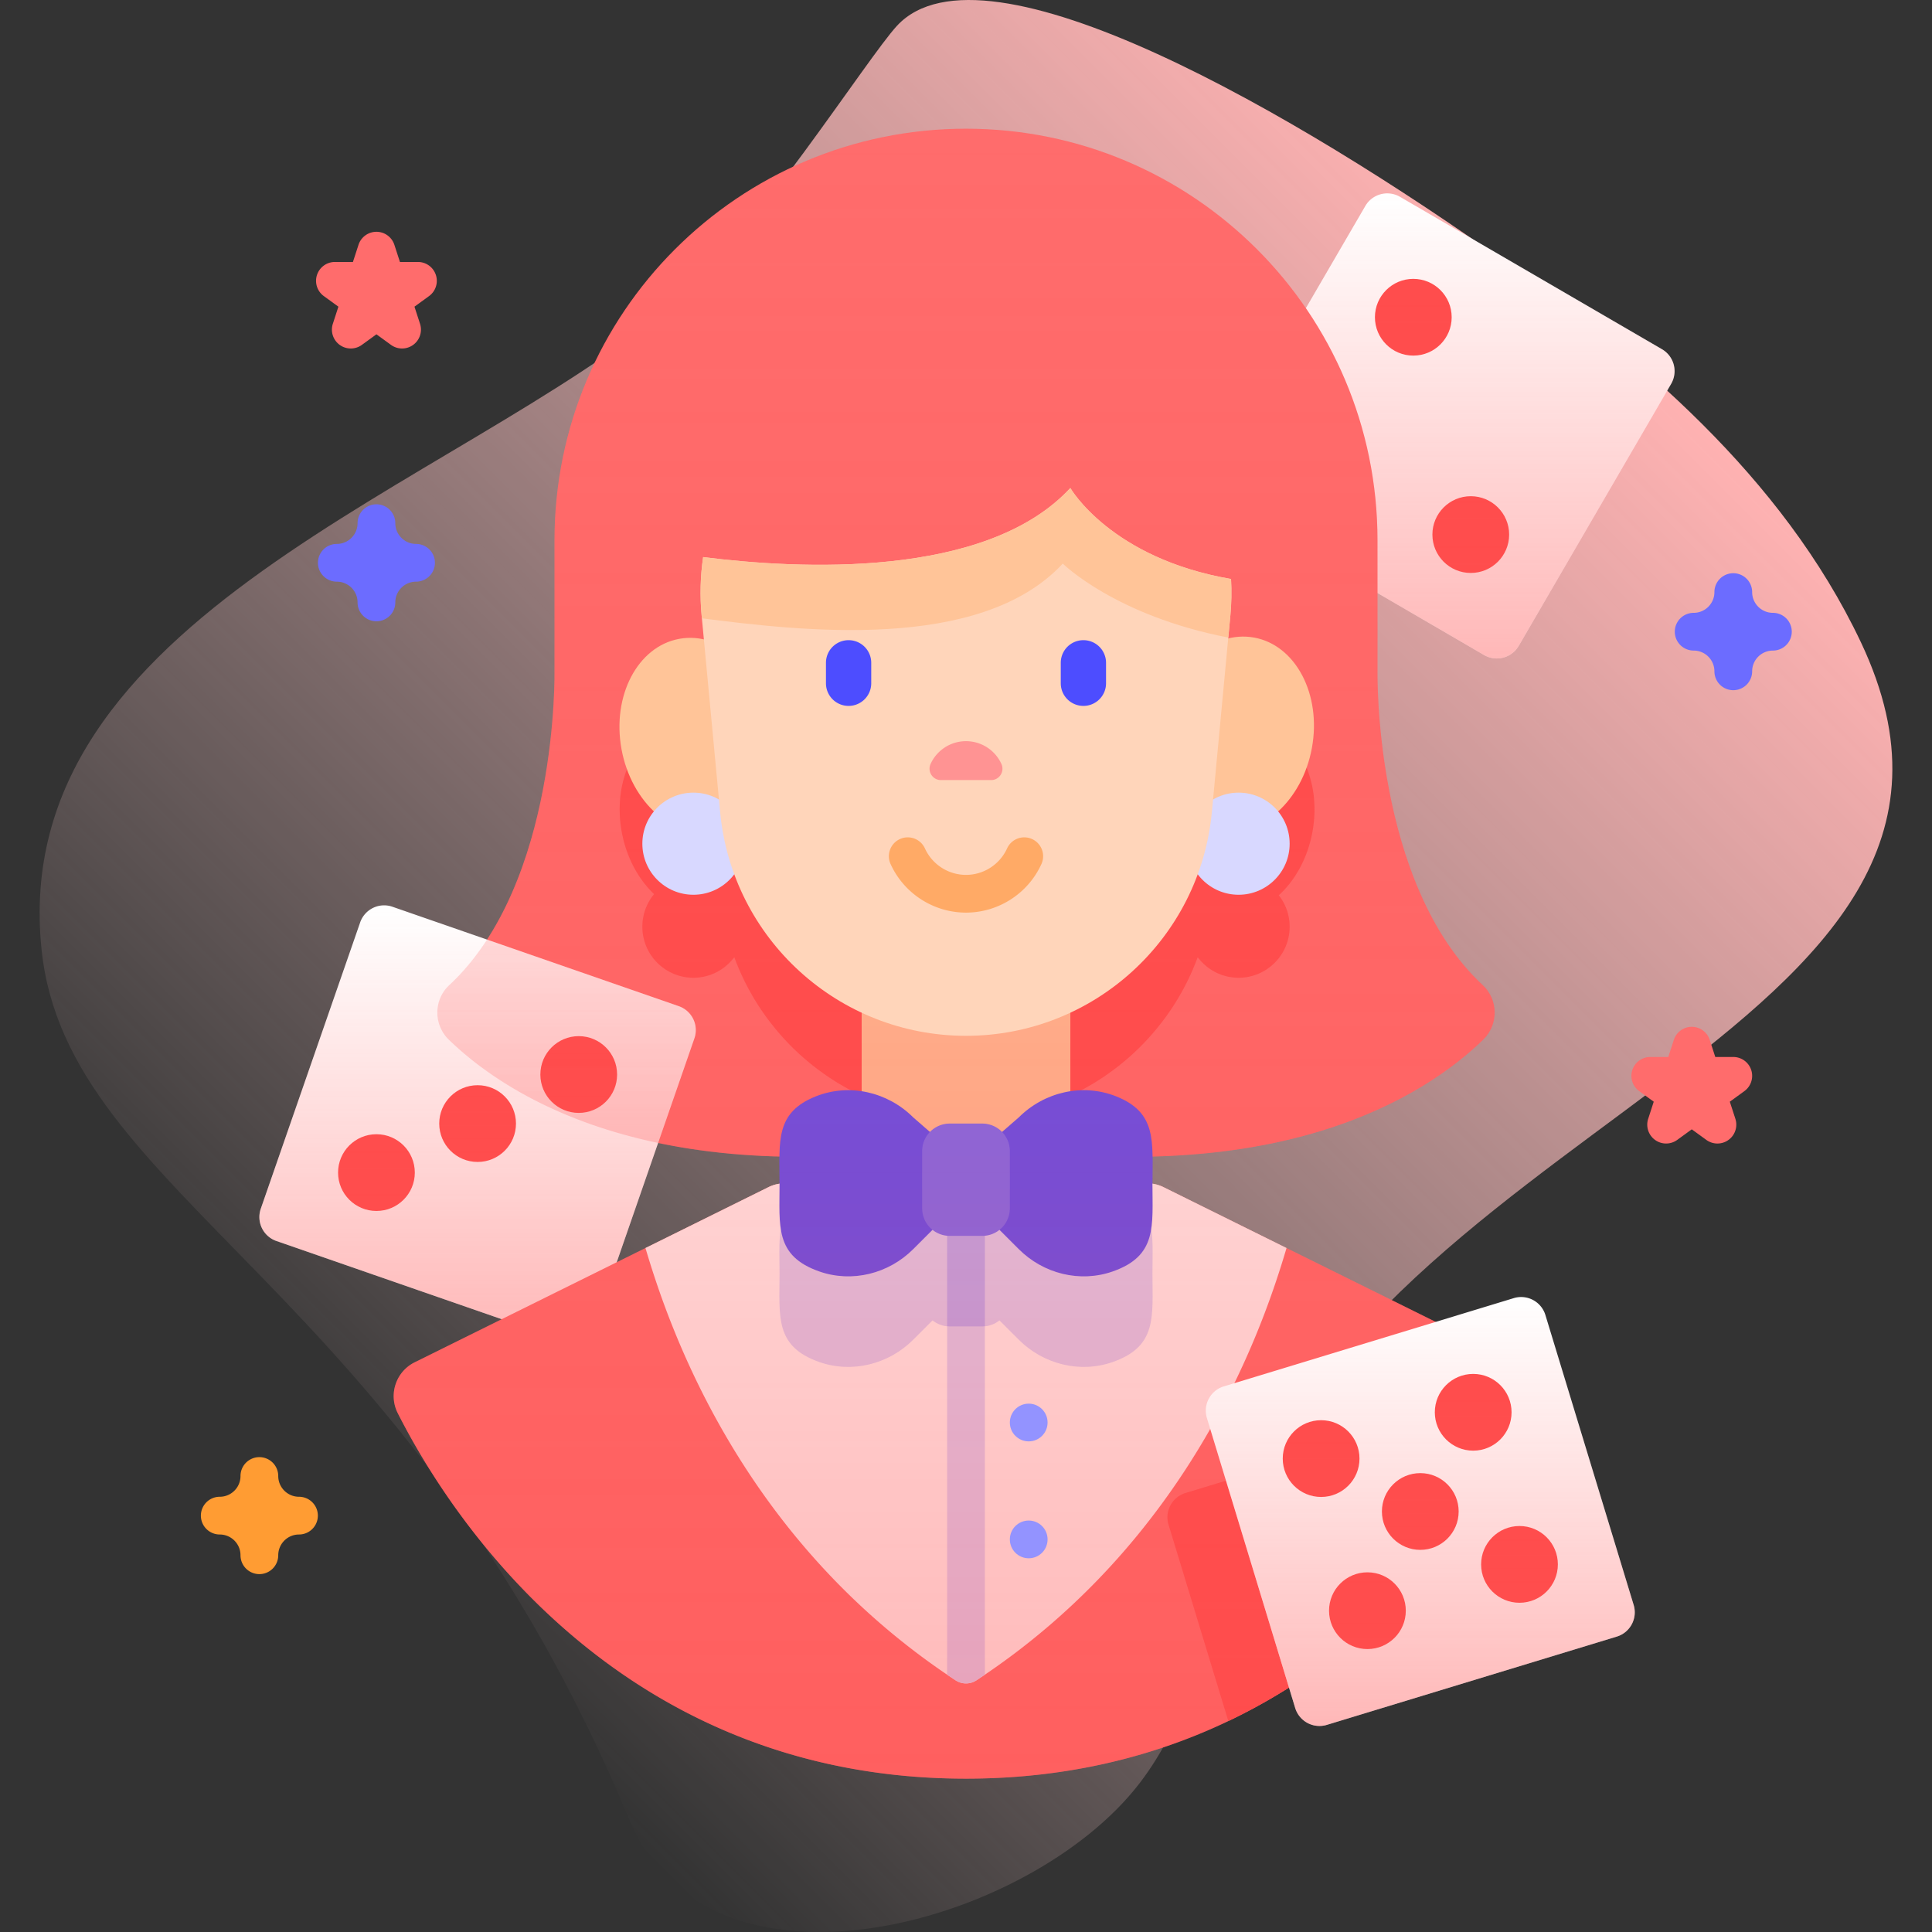 <svg height="512" width="512" xmlns="http://www.w3.org/2000/svg" xmlns:xlink="http://www.w3.org/1999/xlink"><rect width="100%" height="100%" fill="#333333" stroke="none"/><linearGradient id="b" gradientUnits="userSpaceOnUse" x1="87.5" x2="417.24" y1="408.26" y2="78.52"><stop offset="0" stop-color="#ffd8d8" stop-opacity="0"/><stop offset="1" stop-color="#ffb2b2"/></linearGradient><linearGradient id="a"><stop offset="0" stop-color="#ff4d4d" stop-opacity=".4"/><stop offset=".15" stop-color="#ff4d4d" stop-opacity=".34"/><stop offset="1" stop-color="#ff4d4d" stop-opacity="0"/></linearGradient><linearGradient id="c" gradientUnits="userSpaceOnUse" x1="382.15" x2="382.15" xlink:href="#a" y1="174.5" y2="51.24"/><linearGradient id="d" gradientUnits="userSpaceOnUse" x1="126.57" x2="126.57" xlink:href="#a" y1="355.59" y2="239.92"/><linearGradient id="e" gradientUnits="userSpaceOnUse" x1="256" x2="256" xlink:href="#a" y1="471.36" y2="34.11"/><linearGradient id="f" gradientUnits="userSpaceOnUse" x1="376.39" x2="376.39" xlink:href="#a" y1="457.4" y2="343.73"/><path d="M493.181 170.253c-21.002-44.404-59.852-76.379-94.3-100.835-54.175-38.461-137.942-87.665-161.172-62.583-7.819 8.442-37.915 55.876-58.814 73.491-58.66 49.439-177.099 82.796-167.883 171.3 6.87 65.975 96.565 88.324 156.005 231.114 21.104 50.698 105.843 27.731 134.958-10.134 12.405-16.133 17.478-36.678 22.626-56.366 31.089-118.906 218.166-141.147 168.58-245.987z" fill="url(#b)"/><path d="M442.87 101.728l-40.392 69.432a6.719 6.719 0 01-9.185 2.429l-69.432-40.392a6.718 6.718 0 01-2.429-9.184l40.394-69.426a6.718 6.718 0 019.184-2.429l69.431 40.386a6.717 6.717 0 012.429 9.184z" fill="#fff"/><circle cx="374.54" cy="84.07" fill="#ff4d4d" r="10.17"/><circle cx="389.77" cy="141.67" fill="#ff4d4d" r="10.17"/><path d="M442.87 101.728l-40.392 69.432a6.719 6.719 0 01-9.185 2.429l-69.432-40.392a6.718 6.718 0 01-2.429-9.184l40.394-69.426a6.718 6.718 0 019.184-2.429l69.431 40.386a6.717 6.717 0 012.429 9.184z" fill="url(#c)"/><path d="M365.052 177.67h-.002v-34.512c0-60.227-48.824-109.051-109.051-109.051-60.227 0-109.051 48.824-109.051 109.051v34.513s1.149 56.378-27.894 83.409c-4.169 3.88-4.199 10.471-.116 14.441 14.968 14.556 54.714 41.137 137.062 27.042 82.348 14.094 122.094-12.486 137.062-27.042 4.083-3.97 4.053-10.561-.116-14.441-29.043-27.032-27.894-83.41-27.894-83.41z" fill="#ff6c6c"/><path d="M347.81 220.476c2.591-14.13-4.252-27.224-15.282-29.247-2.384-.437-4.768-.319-7.068.274l.59-6.273c.174-1.862.261-3.708.279-5.54H185.666c.019 1.832.109 3.678.284 5.54l.578 6.138a16.265 16.265 0 00-6.482-.138c-11.031 2.022-17.873 15.117-15.282 29.247 1.238 6.752 4.408 12.513 8.582 16.474a13.474 13.474 0 00-3.116 8.636c0 7.473 6.058 13.53 13.53 13.53 4.439 0 8.366-2.147 10.833-5.449C203.856 278.842 228.014 296.5 256 296.5s52.144-17.658 61.408-42.833c2.467 3.302 6.394 5.449 10.833 5.449 7.473 0 13.53-6.058 13.53-13.53a13.46 13.46 0 00-2.878-8.324c4.339-3.967 7.646-9.855 8.917-16.786z" fill="#ff4d4d"/><path d="M228.349 247.786h55.302v67.168h-55.302z" fill="#ffc498"/><path d="M149.139 355.215l-75.886-26.339a6.717 6.717 0 01-4.143-8.549l26.339-75.886a6.717 6.717 0 018.549-4.143l75.88 26.342a6.717 6.717 0 014.143 8.549l-26.334 75.883a6.716 6.716 0 01-8.548 4.143z" fill="#fff"/><g fill="#ff4d4d"><circle cx="153.37" cy="284.76" r="10.17"/><circle cx="99.76" cy="310.75" r="10.17"/><circle cx="126.57" cy="297.76" r="10.17"/></g><path d="M149.139 355.215l-75.886-26.339a6.717 6.717 0 01-4.143-8.549l26.339-75.886a6.717 6.717 0 018.549-4.143l75.88 26.342a6.717 6.717 0 014.143 8.549l-26.334 75.883a6.716 6.716 0 01-8.548 4.143z" fill="url(#d)"/><path d="M406.59 374.503c-13.01 25.74-57.4 96.86-150.59 96.86s-137.57-71.12-150.59-96.86c-2.51-4.96-.49-11.01 4.49-13.48l93.72-46.4a9.92 9.92 0 014.44-1.04h95.88c1.54 0 3.06.35 4.44 1.04l93.72 46.4c4.98 2.47 7 8.52 4.49 13.48z" fill="#ff6c6c"/><path d="M401.524 383.817l-2.154-7.076a6.715 6.715 0 00-8.379-4.468l-76.844 23.394c-3.547 1.08-5.554 4.834-4.474 8.381l15.845 52.046c40.048-19.103 64.099-51.783 76.006-72.277z" fill="#ff4d4d"/><path d="M308.38 314.623a9.92 9.92 0 00-4.44-1.04h-95.88c-1.54 0-3.06.35-4.44 1.04l-32.562 16.121c6.624 22.424 25.955 77.634 82.164 114.551a5.053 5.053 0 005.557 0c56.209-36.917 75.54-92.127 82.164-114.551z" fill="#fff"/><path d="M251 443.806c.735.498 1.476.993 2.223 1.486a5.042 5.042 0 005.555 0 214.69 214.69 0 002.223-1.486V313.583h-10v130.223z" fill="#d8d8ff"/><path d="M305.41 337.573c0-11.03 1.26-18.72-9.65-23.04-.98-.39-1.97-.7-2.97-.95h-73.58c-1 .25-1.99.56-2.97.95-10.91 4.32-9.65 12.01-9.65 23.04 0 11.33-1.33 19.23 10.54 23.38 8.69 3.04 18.37.59 24.88-5.91l5.12-5.12c1.25 1 2.83 1.6 4.55 1.6h8.64c1.72 0 3.3-.6 4.55-1.6l5.12 5.12c6.51 6.5 16.19 8.95 24.88 5.91 11.87-4.15 10.54-12.05 10.54-23.38z" fill="#d8d8ff"/><path d="M251.68 351.523h8.64c.232 0 .454-.038.68-.059v-37.881h-10v37.881c.226.021.448.059.68.059z" fill="#b2b2ff"/><path d="M256 308.283l-13.98-12.154c-6.755-6.755-16.901-9.114-25.781-5.595-10.908 4.323-9.647 12.006-9.647 23.042 0 11.33-1.328 19.224 10.543 23.376 8.689 3.039 18.362.595 24.871-5.914L256 317.044zm0 0l13.98-12.154c6.755-6.755 16.901-9.114 25.781-5.595 10.908 4.323 9.647 12.006 9.647 23.042 0 11.33 1.328 19.224-10.543 23.376-8.689 3.039-18.362.595-24.871-5.914L256 317.044z" fill="#4d4dff"/><path d="M260.316 327.521h-8.631a7.303 7.303 0 01-7.303-7.303V305.06a7.303 7.303 0 017.303-7.303h8.631a7.303 7.303 0 017.303 7.303v15.158a7.303 7.303 0 01-7.303 7.303z" fill="#6c6cff"/><path d="M402.1 361.023l-93.72-46.4a9.83 9.83 0 00-2.971-.919v-.127c0-2.54.066-4.901.035-7.085 49.576-1.225 76.029-19.699 87.618-30.971 4.083-3.97 4.053-10.561-.116-14.441-29.043-27.031-27.894-83.409-27.894-83.409h-.002v-34.512c0-60.229-48.823-109.052-109.05-109.052S146.949 82.931 146.949 143.158v34.512s1.149 56.378-27.894 83.409c-4.169 3.88-4.199 10.471-.116 14.441 11.59 11.271 38.043 29.746 87.618 30.971-.03 2.185.035 4.545.035 7.085v.127a9.83 9.83 0 00-2.971.919l-93.72 46.4c-4.98 2.47-7 8.52-4.49 13.48 13.02 25.74 57.4 96.86 150.59 96.86s137.58-71.12 150.59-96.86c2.509-4.959.489-11.009-4.491-13.479z" fill="url(#e)"/><g fill="#9393ff"><circle cx="272.62" cy="376.98" r="5"/><circle cx="272.62" cy="407.96" r="5"/></g><ellipse cx="184.74" cy="194.81" fill="#ffc498" rx="20.31" ry="26.01" transform="rotate(-10.37 185.126 195.143)"/><ellipse cx="327.84" cy="194.81" fill="#ffc498" rx="26.01" ry="20.31" transform="rotate(-79.63 327.61 194.77)"/><circle cx="328.24" cy="223.59" fill="#d8d8ff" r="13.53"/><circle cx="183.76" cy="223.59" fill="#d8d8ff" r="13.53"/><path d="M326.05 163.23l-4.89 51.96c-3.17 33.61-31.39 59.31-65.16 59.31s-61.99-25.7-65.16-59.31l-4.89-51.96c-.5-5.33-.35-10.55.39-15.6 25.21 3.2 74.95 5.86 97.31-18.3 0 0 10.68 18.63 42.59 24.11.18 3.22.12 6.48-.19 9.79z" fill="#ffd5ba"/><path d="M326.05 163.23l-.54 5.73c-30.02-5.82-43.86-19.61-43.86-19.61-21.88 23.64-69.96 17.77-95.64 14.51l-.06-.63c-.5-5.33-.35-10.55.39-15.6 25.21 3.2 74.95 5.86 97.31-18.3 0 0 10.68 18.63 42.59 24.11.18 3.22.12 6.48-.19 9.79z" fill="#ffc498"/><path d="M256 196.418a10.309 10.309 0 00-9.381 6.03c-.913 1.999.523 4.279 2.722 4.279h13.32c2.198 0 3.635-2.28 2.722-4.279a10.314 10.314 0 00-9.383-6.03z" fill="#ff9393"/><path d="M256 241.852c-8.575 0-16.415-5.04-19.974-12.841a5 5 0 119.098-4.15c1.938 4.247 6.207 6.991 10.876 6.991s8.938-2.744 10.876-6.991a5 5 0 119.098 4.15c-3.56 7.801-11.4 12.841-19.974 12.841z" fill="#fa6"/><path d="M224.886 187.073a6 6 0 01-6-6v-5.421a6 6 0 1112 0v5.421a6 6 0 01-6 6zm62.228 0a6 6 0 01-6-6v-5.421a6 6 0 1112 0v5.421a6 6 0 01-6 6z" fill="#4d4dff"/><path d="M409.544 348.485l23.394 76.844c1.08 3.547-.919 7.305-4.466 8.385l-76.844 23.394a6.726 6.726 0 01-8.387-4.472l-23.394-76.844c-1.08-3.547.927-7.301 4.474-8.381l76.844-23.394a6.716 6.716 0 018.379 4.468z" fill="#fff"/><g fill="#ff4d4d"><circle cx="350.11" cy="386.54" r="10.17"/><circle cx="376.39" cy="400.56" r="10.17"/><circle cx="390.41" cy="374.27" r="10.17"/><circle cx="362.38" cy="426.85" r="10.17"/><circle cx="402.68" cy="414.58" r="10.17"/></g><path d="M68.736 417.158a5 5 0 01-5-5c0-3.032-2.467-5.5-5.5-5.5a5 5 0 110-10c3.033 0 5.5-2.468 5.5-5.5a5 5 0 1110 0c0 3.032 2.467 5.5 5.5 5.5a5 5 0 110 10 5.506 5.506 0 00-5.5 5.5 5 5 0 01-5 5z" fill="#ff9c33"/><path d="M99.76 164.646a5 5 0 01-5-5c0-3.033-2.467-5.5-5.5-5.5a5 5 0 110-10c3.033 0 5.5-2.468 5.5-5.501a5 5 0 1110 0 5.507 5.507 0 005.5 5.501 5 5 0 110 10 5.506 5.506 0 00-5.5 5.5 5 5 0 01-5 5zm359.578 18.263a5 5 0 01-5-5c0-3.032-2.467-5.5-5.5-5.5a5 5 0 110-10c3.033 0 5.5-2.468 5.5-5.5a5 5 0 1110 0c0 3.032 2.467 5.5 5.5 5.5a5 5 0 110 10 5.506 5.506 0 00-5.5 5.5 5 5 0 01-5 5z" fill="#6c6cff"/><path d="M455.136 303.044a4.994 4.994 0 01-2.939-.955l-3.859-2.804-3.859 2.804a5 5 0 01-7.694-5.59l1.474-4.537-3.859-2.805a5 5 0 012.939-9.045h4.771l1.474-4.537a4.998 4.998 0 019.51 0l1.474 4.537h4.771a5 5 0 012.939 9.045l-3.859 2.805 1.474 4.537a5.001 5.001 0 01-4.757 6.545zM106.558 92.354a4.994 4.994 0 01-2.939-.955l-3.859-2.804-3.86 2.804a5 5 0 01-7.694-5.59l1.474-4.537-3.859-2.804a4.999 4.999 0 012.938-9.045h4.771l1.474-4.537a4.998 4.998 0 019.51 0l1.474 4.537h4.771a5 5 0 012.938 9.045l-3.859 2.804 1.474 4.537a5.001 5.001 0 01-4.754 6.545z" fill="#ff6c6c"/><path d="M409.544 348.485l23.394 76.844c1.08 3.547-.919 7.305-4.466 8.385l-76.844 23.394a6.726 6.726 0 01-8.387-4.472l-23.394-76.844c-1.08-3.547.927-7.301 4.474-8.381l76.844-23.394a6.716 6.716 0 018.379 4.468z" fill="url(#f)"/></svg>